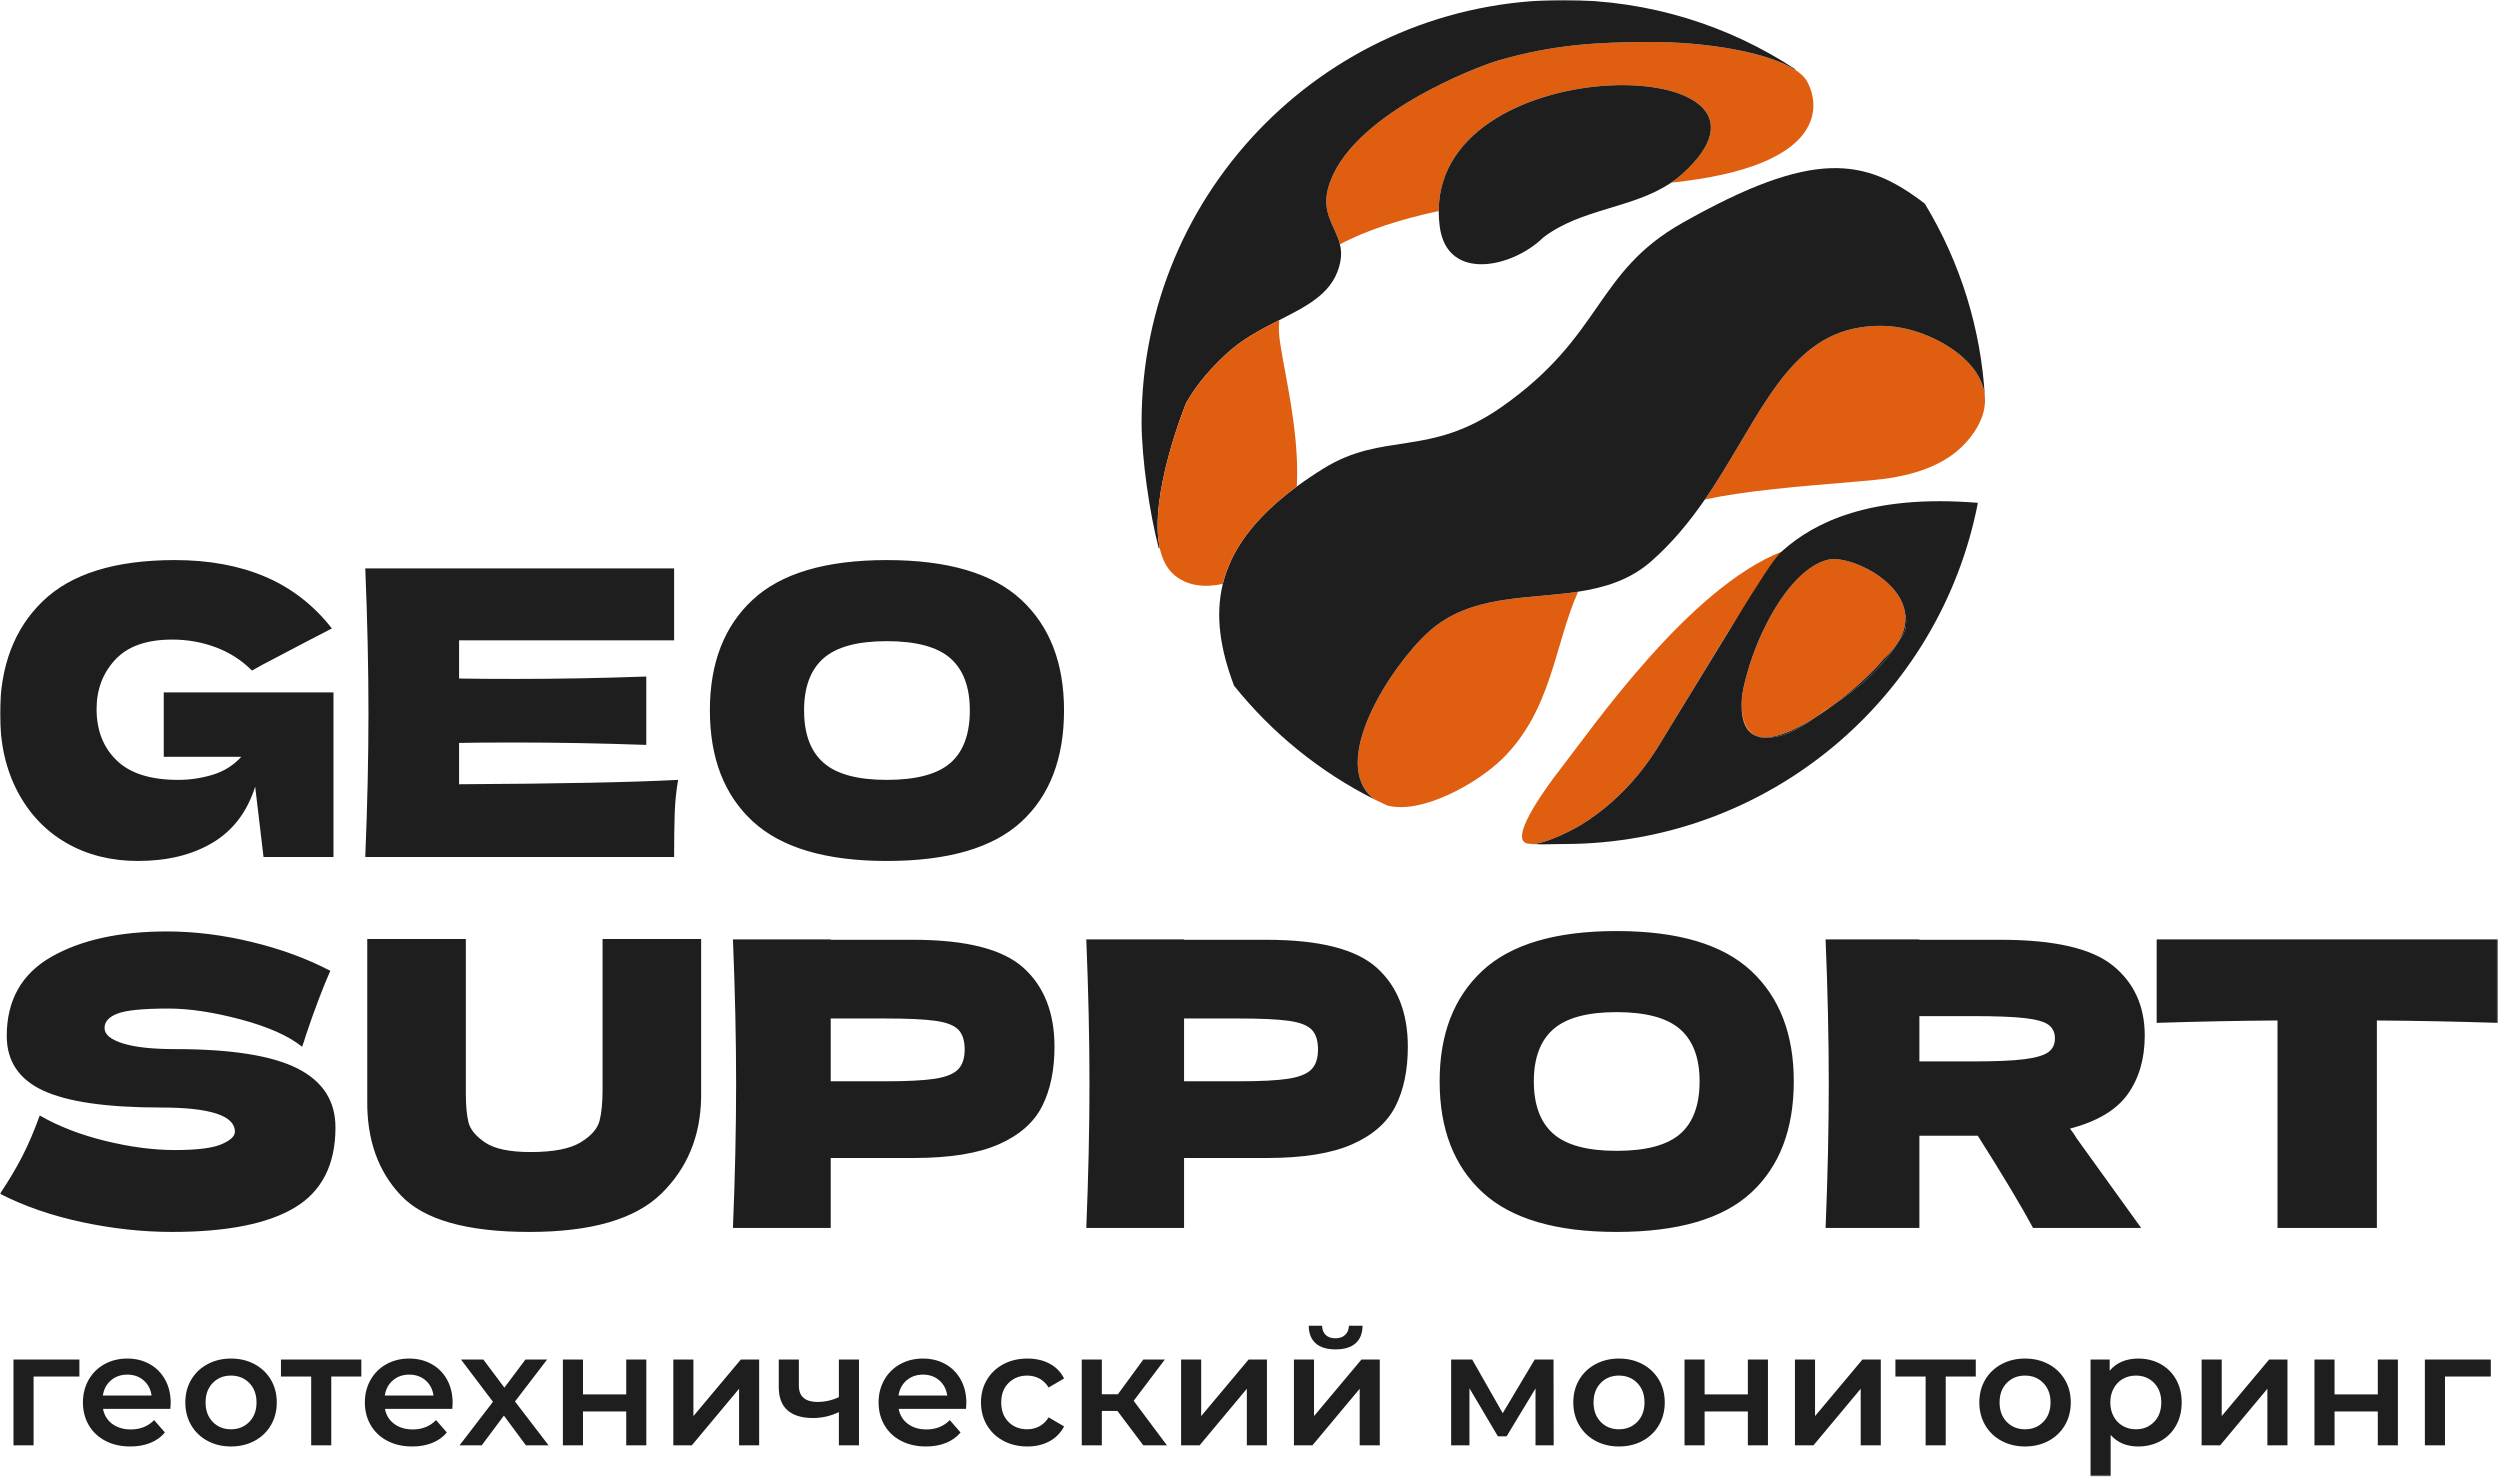 <?xml version="1.0" encoding="UTF-8"?> <svg xmlns="http://www.w3.org/2000/svg" width="1008" height="596" viewBox="0 0 1008 596" fill="none"> <g clip-path="url(#clip0_270_328)"> <mask id="mask0_270_328" style="mask-type:luminance" maskUnits="userSpaceOnUse" x="0" y="0" width="1008" height="596"> <path d="M0 6.10352e-05H1007.23V595.339H0V6.10352e-05Z" fill="white"></path> </mask> <g mask="url(#mask0_270_328)"> <path d="M744.075 133.384C747.078 132.475 756.163 130.096 767.12 132.267C781.406 135.087 799.563 145.823 800.33 160.42C800.734 168.14 796.119 174.172 794.26 176.551C782.186 191.913 760.179 193.201 748.975 194.137C723.63 196.255 703.574 197.919 687.404 201.404C707.148 172.82 717.95 141.325 744.075 133.384ZM768.251 248.404C768.236 248.156 768.214 247.909 768.186 247.663L768.147 247.403V247.376C768.108 247.065 768.056 246.753 768.004 246.441C767.967 246.245 767.924 246.049 767.874 245.855C767.814 245.574 767.741 245.297 767.654 245.024C767.529 244.567 767.381 244.116 767.211 243.673C766.028 240.592 763.975 237.811 761.44 235.407C761.23 235.196 761.013 234.991 760.79 234.793C759.026 233.22 757.116 231.819 755.084 230.609C753.733 229.797 752.336 229.063 750.899 228.413C750.819 228.373 750.737 228.339 750.652 228.309C745.375 225.931 740.175 224.916 737.068 225.656C727.164 228.036 717.78 239.904 711.138 253.785C710.826 254.396 710.54 255.02 710.254 255.644C710.046 256.097 709.838 256.553 709.643 257.008C709.41 257.541 709.176 258.088 708.942 258.633C708.707 259.18 708.486 259.739 708.266 260.284C708.044 260.831 707.823 261.376 707.615 261.935C707.407 262.468 707.199 263.013 707.004 263.56C706.054 266.148 705.204 268.771 704.458 271.424C704.272 272.062 704.099 272.703 703.938 273.347C703.703 274.231 703.495 275.101 703.287 275.96C703.144 276.571 703.014 277.182 702.898 277.78C702.754 278.481 702.611 279.171 702.494 279.847C702.362 281.034 702.275 282.226 702.234 283.42C702.222 283.68 702.222 283.94 702.222 284.2C702.248 289.32 703.626 294.755 708.266 296.769C708.292 296.783 708.319 296.783 708.343 296.796C714.09 298.732 723.135 294.885 732.13 289.14C732.189 289.11 732.245 289.075 732.299 289.036C733.468 288.204 734.638 287.346 735.808 286.501C736.939 285.773 738.056 285.032 739.148 284.292C739.188 284.279 739.215 284.252 739.252 284.212C748.106 277.636 755.955 270.176 759.308 265.887C766.146 259.647 768.576 253.707 768.251 248.404Z" fill="#E05E10"></path> <path d="M766.327 257.437C759.087 269.279 750.067 276.947 739.252 284.213C748.105 277.636 755.955 270.176 759.308 265.887C766.145 259.647 768.576 253.707 768.251 248.404C768.237 248.157 768.212 247.909 768.185 247.663L768.147 247.403C768.484 248.716 768.615 250.132 768.511 251.615C768.511 253.797 767.783 255.253 766.327 257.437ZM750.665 228.296C750.743 228.335 750.82 228.361 750.897 228.413C750.818 228.372 750.736 228.338 750.652 228.309L750.665 228.296Z" fill="#1E1E1F"></path> <path d="M735.808 286.502C736.939 285.774 738.056 285.032 739.148 284.292C736.917 285.947 734.633 287.529 732.299 289.036C733.468 288.204 734.639 287.347 735.808 286.502ZM664.163 16.923C688.496 16.767 713.087 21.237 723.811 28.14C725.982 29.544 727.594 31.052 728.504 32.638C733.651 41.605 737.927 66.978 673.795 73.659C675.382 72.586 676.893 71.406 678.318 70.126C732.051 21.719 580.262 18.379 580.092 85.072C565.183 88.308 551.288 92.623 540.254 98.512C538.486 91.299 532.636 85.916 535.562 75.608C543.802 46.428 595.599 26.815 604.49 24.267C627.158 17.793 644.446 17.067 664.163 16.923Z" fill="#E05E10"></path> <path d="M732.13 289.14C725.332 293.936 718.378 298.004 710.371 297.394C709.675 297.273 708.995 297.072 708.344 296.796C714.088 298.732 723.135 294.886 732.131 289.14M704.458 271.423C704.276 272.06 704.094 272.71 703.938 273.347C704.094 272.71 704.276 272.072 704.458 271.423ZM705.328 241.06C703.327 244.323 700.298 249.236 696.723 255.046C696.683 255.072 696.632 255.086 696.594 255.111C699.481 250.415 702.388 245.732 705.314 241.06H705.328ZM702.494 279.846C702.361 281.033 702.275 282.226 702.235 283.42C702.248 282.186 702.352 280.976 702.495 279.847" fill="#1E1E1F"></path> <path d="M702.222 284.2C702.247 289.322 703.626 294.755 708.266 296.77C704.497 295.47 702.157 291.65 702.222 284.2Z" fill="#E05E10"></path> <path d="M696.722 255.045C688.816 267.891 680.939 280.755 673.092 293.636C683.061 277.183 690.692 264.677 696.593 255.111C696.633 255.084 696.684 255.071 696.722 255.045ZM540.253 98.511C540.76 100.577 540.929 102.787 540.461 105.308C538.173 117.825 527.593 123.077 515.804 129.069C508.446 132.799 500.622 136.829 494.032 143.093C488.858 148.007 483.062 154.013 478.253 162.448C478.253 162.448 463.032 199.621 467.608 220.964L467.205 221.057C463.59 207.239 460.289 185.116 460.289 170.156C460.289 76.18 536.47 6.10352e-05 630.446 6.10352e-05C664.969 6.10352e-05 697.1 10.281 723.928 27.96L723.81 28.141C713.088 21.239 688.494 16.768 664.162 16.924C644.445 17.067 627.157 17.795 604.489 24.268C595.598 26.815 543.801 46.429 535.561 75.609C532.636 85.917 538.485 91.297 540.253 98.511Z" fill="#1E1E1F"></path> <path d="M622.257 95.743C609.884 107.909 583.497 113.809 580.508 91.415C580.224 89.312 580.085 87.193 580.092 85.072C580.261 18.379 732.052 21.719 678.319 70.124C676.894 71.405 675.382 72.585 673.795 73.657C658.379 84.096 637.648 83.991 622.257 95.743Z" fill="#1E1E1F"></path> <path d="M636.283 238.577C626.691 260.18 625.755 286.332 605.647 306.038C595.587 315.89 573.164 328.511 559.256 324.754C557.531 323.96 555.82 323.136 554.123 322.284L554.109 322.271C535.276 307.908 560.687 268.694 575.933 254.851C592.7 239.618 615.485 241.75 636.283 238.577ZM629.328 309.846L628.145 311.379C624.233 316.475 609.792 335.919 614.653 339.598C614.952 339.819 615.316 339.988 615.733 340.118C616.551 340.196 617.331 340.26 618.059 340.312H618.072C624.571 339.896 635.892 333.539 636.789 333.008C656.351 321.244 666.476 304.528 669.673 299.266C670.716 297.548 671.76 295.832 672.807 294.118C672.884 293.962 672.988 293.794 673.092 293.638C683.061 277.182 690.692 264.677 696.592 255.111C700.063 249.469 715.925 226.24 718.304 222.444C680.877 237.28 642.119 293.378 629.328 309.844" fill="#E05E10"></path> <path d="M768.511 251.613C768.617 250.199 768.495 248.778 768.147 247.403V247.376C768.108 247.065 768.056 246.753 768.004 246.441C767.967 246.245 767.924 246.049 767.874 245.855C767.815 245.575 767.741 245.298 767.654 245.025C767.534 244.566 767.386 244.115 767.211 243.673C766.029 240.592 763.975 237.811 761.441 235.407C761.219 235.199 761.011 234.991 760.79 234.794C759.026 233.22 757.116 231.819 755.085 230.609C753.733 229.797 752.336 229.064 750.899 228.413C750.821 228.36 750.743 228.333 750.664 228.296L750.653 228.309C745.375 225.931 740.175 224.917 737.069 225.656C727.165 228.036 717.781 239.904 711.138 253.785C710.826 254.396 710.54 255.02 710.254 255.644C710.046 256.097 709.838 256.553 709.643 257.009C709.396 257.555 709.176 258.088 708.942 258.633C708.707 259.18 708.488 259.739 708.266 260.284C708.044 260.831 707.823 261.389 707.615 261.935C707.407 262.481 707.199 263.013 707.004 263.56C706.054 266.148 705.205 268.771 704.458 271.424C704.275 272.073 704.094 272.711 703.938 273.347C703.703 274.231 703.495 275.103 703.287 275.96C703.145 276.571 703.014 277.182 702.898 277.78C702.754 278.482 702.611 279.171 702.494 279.847C702.339 281.032 702.252 282.225 702.234 283.42C702.222 283.682 702.222 283.94 702.222 284.2C702.157 291.648 704.496 295.469 708.266 296.77C708.292 296.783 708.319 296.783 708.343 296.796C708.954 297.056 709.63 297.263 710.371 297.393C718.378 298.004 725.333 293.936 732.131 289.14C732.19 289.11 732.246 289.075 732.299 289.036C734.633 287.529 736.917 285.947 739.149 284.292C739.189 284.274 739.225 284.247 739.253 284.212C750.067 276.948 759.087 269.279 766.327 257.438C767.783 255.255 768.511 253.796 768.511 251.613ZM618.072 340.314C624.571 339.898 635.892 333.54 636.79 333.007C656.351 321.246 666.477 304.53 669.675 299.266C670.742 297.511 671.782 295.795 672.808 294.119C672.884 293.963 672.988 293.794 673.092 293.637C680.94 280.756 688.817 267.892 696.723 255.047C700.298 249.236 703.326 244.323 705.328 241.06C715.115 225.5 716.831 223.735 718.989 221.823C731.325 210.905 753.746 199.168 797.483 202.743C782.289 281.134 713.283 340.314 630.447 340.314C625.43 340.314 622.414 340.599 618.074 340.314M554.11 322.271C532.104 311.21 512.828 295.508 497.555 276.453C492.174 262.155 489.822 248.587 493.046 235.419C496.32 222.032 505.366 209.059 522.875 196.152C526.338 193.614 529.898 191.213 533.547 188.952C557.854 173.833 576.142 184.571 605.36 164.152C646.603 135.308 642.924 109.872 678.318 89.88C731.155 60.036 751.861 63.493 776.077 82.107C790.458 105.828 798.787 132.722 800.33 160.42C799.563 145.823 781.406 135.087 767.121 132.267C756.163 130.096 747.078 132.475 744.075 133.384C717.95 141.325 707.148 172.82 687.404 201.403C681.256 210.293 674.25 218.911 665.631 226.436C657.079 233.911 646.942 236.939 636.283 238.577C615.486 241.748 592.7 239.617 575.934 254.851C560.687 268.693 535.275 307.908 554.11 322.271Z" fill="#1E1E1F"></path> <path d="M515.661 133.567C515.999 143.511 524.265 172.001 522.875 196.152C505.367 209.059 496.32 222.031 493.045 235.419C486.143 236.94 478.943 236.432 473.561 231.923C470.455 229.323 468.583 225.501 467.608 220.965C463.032 199.623 478.253 162.448 478.253 162.448C483.063 154.012 488.86 148.008 494.033 143.095C500.623 136.829 508.447 132.8 515.804 129.069C515.661 130.525 515.609 132.033 515.661 133.567Z" fill="#E05E10"></path> <path d="M66.027 279.188H134.459V345.538H106.253L102.888 317.171C99.683 327.323 93.964 334.854 85.739 339.767C77.511 344.684 67.469 347.139 55.611 347.139C44.817 347.139 35.232 344.736 26.845 339.928C18.456 335.119 11.884 328.229 7.131 319.252C2.376 310.279 0 299.811 0 287.843C0 268.72 5.715 253.601 17.147 242.488C28.58 231.377 46.367 225.823 70.515 225.823C84.297 225.823 96.451 228.065 106.973 232.552C117.497 237.04 126.447 243.988 133.819 253.385C129.009 255.847 119.605 260.757 105.613 268.129L101.605 270.375C97.44 266.207 92.576 263.083 87.021 260.999C81.465 258.915 75.587 257.876 69.392 257.876C59.135 257.876 51.497 260.575 46.475 265.968C41.453 271.364 38.941 278.013 38.941 285.92C38.941 294.467 41.641 301.36 47.037 306.592C52.431 311.831 60.684 314.447 71.797 314.447C76.549 314.454 81.275 313.752 85.819 312.363C90.359 310.975 94.177 308.571 97.279 305.151H66.027V279.188ZM185.101 316.21C225.697 315.996 255.133 315.408 273.404 314.447C272.644 318.925 272.19 323.449 272.043 327.988C271.881 332.636 271.801 338.484 271.801 345.538H147.279C148.132 324.81 148.563 305.42 148.563 287.361C148.563 269.308 148.132 249.916 147.279 229.188H271.801V258.195H185.101V273.579C190.228 273.687 197.815 273.739 207.857 273.739C224.844 273.739 242.419 273.42 260.583 272.777V300.343C242.419 299.703 224.844 299.381 207.857 299.381C197.815 299.381 190.228 299.436 185.101 299.542V316.21ZM383.181 307.635C388.413 303.095 391.035 296.016 391.035 286.4C391.035 277 388.413 270 383.181 265.405C377.945 260.813 369.399 258.516 357.541 258.516C345.785 258.516 337.291 260.813 332.059 265.405C326.824 270.001 324.205 277.001 324.205 286.4C324.205 295.911 326.824 302.96 332.059 307.555C337.291 312.15 345.785 314.447 357.54 314.447C369.399 314.447 377.945 312.179 383.181 307.635ZM303.532 331.192C291.995 320.564 286.225 305.631 286.225 286.4C286.225 267.384 291.967 252.532 303.452 241.848C314.936 231.167 332.965 225.824 357.54 225.824C382.22 225.824 400.301 231.167 411.788 241.848C423.271 252.532 429.016 267.384 429.016 286.4C429.016 305.739 423.299 320.696 411.869 331.272C400.433 341.851 382.325 347.139 357.54 347.139C333.073 347.139 315.069 341.827 303.532 331.192ZM9.053 466.106C11.457 461.407 13.783 455.959 16.025 449.759C23.611 454.14 32.425 457.56 42.471 460.015C52.511 462.474 61.86 463.702 70.515 463.702C79.381 463.702 85.631 462.928 89.264 461.38C92.897 459.83 94.716 458.147 94.716 456.33C94.716 449.814 84.777 446.556 64.905 446.556C43.111 446.556 27.296 444.286 17.469 439.743C7.639 435.204 2.723 427.859 2.723 417.707C2.723 403.284 8.708 392.656 20.673 385.816C32.637 378.98 48.183 375.558 67.308 375.558C78.419 375.558 89.827 376.978 101.525 379.807C113.224 382.64 123.775 386.511 133.175 391.426C130.077 398.476 126.817 407.079 123.4 417.227C122.76 419.364 122.225 420.97 121.799 422.035C116.349 417.654 108.121 413.995 97.119 411.058C86.113 408.12 76.391 406.65 67.951 406.65C57.8 406.65 50.963 407.319 47.437 408.652C43.912 409.991 42.149 411.94 42.149 414.503C42.149 417.067 44.576 419.127 49.44 420.672C54.301 422.22 61.325 422.996 70.515 422.996C93.164 422.996 109.617 425.59 119.875 430.77C130.132 435.952 135.26 443.887 135.26 454.568C135.26 469.528 129.811 480.288 118.913 486.862C108.016 493.432 91.509 496.715 69.392 496.715C57.533 496.715 45.459 495.406 33.175 492.788C20.887 490.174 9.827 486.352 0 481.334C3.631 475.884 6.652 470.807 9.053 466.106ZM242.953 378.604H282.699V442.387C282.483 458.094 277.115 471.075 266.591 481.332C256.068 491.59 238.359 496.716 213.468 496.716C188.249 496.716 170.997 491.827 161.701 482.052C152.407 472.278 147.864 459.431 148.08 443.51V378.603H187.825V440.946C187.825 445.65 188.169 449.468 188.865 452.403C189.561 455.344 191.803 458.094 195.597 460.656C199.388 463.223 205.504 464.503 213.947 464.503C223.133 464.503 229.867 463.196 234.14 460.576C238.411 457.96 240.952 455.05 241.753 451.843C242.553 448.639 242.953 444.527 242.953 439.504V378.604ZM357.06 435.976C365.927 435.976 372.577 435.632 377.012 434.938C381.444 434.242 384.545 432.988 386.308 431.171C388.071 429.355 388.952 426.683 388.952 423.155C388.952 419.63 388.123 416.986 386.468 415.223C384.808 413.46 381.765 412.258 377.335 411.618C372.896 410.978 366.14 410.656 357.06 410.656H334.944V435.976H357.06ZM368.276 378.926C389.536 378.926 404.336 382.692 412.669 390.222C421.004 397.755 425.169 408.362 425.169 422.036C425.169 431.436 423.512 439.424 420.203 445.992C416.888 452.563 411.069 457.694 402.733 461.38C394.4 465.066 382.915 466.908 368.276 466.908H334.944V495.114H295.52C296.373 474.386 296.803 454.996 296.803 436.938C296.803 418.884 296.373 399.492 295.52 378.764H334.944V378.926H368.276ZM499.531 435.976C508.397 435.976 515.048 435.632 519.483 434.938C523.915 434.242 527.016 432.988 528.779 431.171C530.542 429.355 531.423 426.683 531.423 423.155C531.423 419.63 530.594 416.986 528.939 415.223C527.279 413.46 524.236 412.258 519.805 411.618C515.367 410.978 508.611 410.656 499.531 410.656H477.415V435.976H499.531ZM510.747 378.926C532.007 378.926 546.807 382.692 555.14 390.222C563.475 397.755 567.64 408.362 567.64 422.036C567.64 431.436 565.983 439.424 562.674 445.992C559.359 452.563 553.54 457.694 545.204 461.38C536.871 465.066 525.385 466.908 510.747 466.908H477.415V495.114H437.991C438.844 474.386 439.273 454.996 439.273 436.938C439.273 418.884 438.844 399.492 437.991 378.764H477.415V378.926H510.747ZM677.419 457.211C682.651 452.671 685.271 445.592 685.271 435.976C685.271 426.578 682.651 419.578 677.418 414.982C672.184 410.39 663.636 408.092 651.778 408.092C640.023 408.092 631.528 410.39 626.296 414.982C621.062 419.578 618.442 426.578 618.442 435.976C618.442 445.487 621.062 452.538 626.295 457.131C631.528 461.726 640.023 464.024 651.778 464.024C663.636 464.024 672.184 461.754 677.418 457.211M597.77 480.768C586.232 470.142 580.462 455.208 580.462 435.976C580.462 416.96 586.204 402.11 597.688 391.424C609.174 380.744 627.203 375.4 651.778 375.4C676.458 375.4 694.538 380.743 706.026 391.424C717.508 402.108 723.252 416.96 723.252 435.976C723.252 455.315 717.536 470.272 706.106 480.848C694.671 491.427 676.563 496.715 651.778 496.715C627.311 496.715 609.307 491.403 597.77 480.768ZM773.896 409.694V427.964H795.531C804.611 427.964 811.478 427.671 816.126 427.083C820.77 426.499 824.002 425.562 825.82 424.279C827.635 422.998 828.544 421.13 828.544 418.67C828.544 416.322 827.688 414.503 825.98 413.22C824.271 411.94 821.064 411.034 816.363 410.496C811.66 409.963 804.718 409.695 795.531 409.695L773.896 409.694ZM857.952 441.107C853.41 447.518 845.636 452.166 834.634 455.05C835.916 456.76 836.823 458.094 837.358 459.055L863.32 495.115H819.731C815.028 486.354 807.603 473.96 797.454 457.932H773.896V495.115H736.074C736.927 474.387 737.358 454.998 737.358 436.939C737.358 418.886 736.927 399.494 736.074 378.766H773.896V378.926H806.75C828.328 378.926 843.394 382.399 851.942 389.342C860.488 396.288 864.762 405.687 864.762 417.55C864.762 426.842 862.492 434.696 857.952 441.107ZM1007.23 412.419C990.459 411.886 974.166 411.566 958.355 411.458V495.114H918.29V411.458C902.37 411.564 886.13 411.887 869.57 412.418V378.764H1007.24L1007.23 412.419ZM32.012 555.027H13.54V582.766H5.439V548.158H32.012V555.027ZM44.744 556.55C42.951 558.086 41.861 560.123 41.471 562.675H61.111C60.764 560.168 59.704 558.138 57.933 556.582C56.163 555.028 53.96 554.248 51.324 554.248C48.729 554.248 46.537 555.018 44.744 556.55ZM68.692 568.054H41.537C42.012 570.604 43.253 572.624 45.263 574.112C47.272 575.603 49.769 576.35 52.748 576.35C56.551 576.35 59.683 575.096 62.148 572.59L66.489 577.579C64.935 579.439 62.967 580.844 60.591 581.792C58.213 582.746 55.537 583.219 52.555 583.219C48.752 583.219 45.404 582.463 42.508 580.95C39.615 579.439 37.377 577.332 35.801 574.63C34.224 571.931 33.436 568.875 33.436 565.463C33.436 562.092 34.201 559.055 35.737 556.356C37.232 553.694 39.443 551.504 42.12 550.036C44.841 548.523 47.909 547.77 51.324 547.77C54.693 547.77 57.707 548.512 60.364 550.003C63.021 551.495 65.095 553.592 66.587 556.292C68.077 558.991 68.823 562.115 68.823 565.656C68.823 566.216 68.779 567.016 68.692 568.054ZM100.515 573.303C102.457 571.316 103.431 568.703 103.431 565.463C103.431 562.22 102.457 559.607 100.515 557.619C98.568 555.632 96.108 554.638 93.125 554.638C90.144 554.638 87.691 555.632 85.771 557.619C83.847 559.607 82.885 562.22 82.885 565.463C82.885 568.703 83.845 571.316 85.771 573.303C87.691 575.29 90.144 576.286 93.125 576.286C96.108 576.286 98.569 575.29 100.515 573.303ZM83.664 580.95C80.853 579.439 78.661 577.332 77.084 574.631C75.508 571.931 74.72 568.874 74.72 565.463C74.72 562.048 75.507 559.002 77.084 556.322C78.661 553.644 80.853 551.55 83.664 550.036C86.472 548.523 89.624 547.77 93.125 547.77C96.668 547.77 99.844 548.523 102.652 550.036C105.461 551.55 107.652 553.644 109.231 556.322C110.808 559.002 111.595 562.048 111.595 565.463C111.595 568.874 110.808 571.931 109.231 574.631C107.653 577.332 105.461 579.439 102.652 580.95C99.844 582.463 96.668 583.219 93.125 583.219C89.625 583.219 86.472 582.463 83.664 580.95ZM145.687 555.027H133.567V582.766H125.467V555.027H113.284V548.156H145.688L145.687 555.027ZM158.421 556.55C156.628 558.086 155.539 560.123 155.148 562.675H174.788C174.441 560.168 173.381 558.138 171.611 556.582C169.84 555.028 167.637 554.248 165.001 554.248C162.407 554.248 160.215 555.018 158.421 556.55ZM182.369 568.054H155.215C155.688 570.604 156.931 572.624 158.94 574.112C160.949 575.603 163.447 576.35 166.425 576.35C170.228 576.35 173.36 575.096 175.825 572.59L180.167 577.579C178.612 579.439 176.644 580.844 174.268 581.792C171.891 582.746 169.215 583.219 166.232 583.219C162.429 583.219 159.081 582.463 156.185 580.95C153.292 579.439 151.055 577.332 149.479 574.63C147.901 571.931 147.113 568.875 147.113 565.463C147.113 562.092 147.879 559.055 149.415 556.356C150.909 553.694 153.12 551.504 155.797 550.036C158.519 548.523 161.587 547.77 165.001 547.77C168.371 547.77 171.384 548.512 174.041 550.003C176.699 551.495 178.772 553.592 180.264 556.292C181.755 558.991 182.5 562.115 182.5 565.656C182.5 566.216 182.456 567.016 182.369 568.054ZM212.053 582.764L203.173 570.775L194.229 582.764H185.287L198.767 565.202L185.868 548.156H194.877L203.368 559.498L211.859 548.156H220.609L207.647 565.071L221.189 582.764H212.053ZM226.957 548.158H235.059V562.22H252.493V548.158H260.595V582.766H252.493V569.091H235.059V582.766H226.957V548.158ZM271.481 548.158H279.583V570.97L298.703 548.156H306.092V582.766H297.991V559.952L278.936 582.766H271.481V548.158ZM346.339 548.158V582.766H338.235V569.351C334.909 570.95 331.431 571.748 327.803 571.748C323.352 571.748 319.937 570.722 317.563 568.668C315.184 566.619 313.999 563.475 313.999 559.24V548.158H322.1V558.723C322.1 560.926 322.748 562.567 324.043 563.647C325.339 564.727 327.173 565.266 329.552 565.266C332.576 565.266 335.472 564.62 338.235 563.323V548.158H346.339ZM365.553 556.55C363.76 558.086 362.671 560.123 362.28 562.675H381.92C381.573 560.168 380.513 558.138 378.743 556.582C376.972 555.028 374.769 554.248 372.133 554.248C369.539 554.248 367.347 555.018 365.553 556.55ZM389.501 568.054H362.347C362.82 570.604 364.063 572.624 366.072 574.112C368.081 575.603 370.579 576.35 373.557 576.35C377.36 576.35 380.492 575.096 382.957 572.59L387.299 577.579C385.744 579.439 383.776 580.844 381.4 581.792C379.023 582.746 376.347 583.219 373.364 583.219C369.561 583.219 366.213 582.463 363.317 580.95C360.424 579.439 358.187 577.332 356.611 574.63C355.033 571.931 354.245 568.875 354.245 565.463C354.245 562.092 355.011 559.055 356.547 556.356C358.041 553.694 360.252 551.504 362.929 550.036C365.651 548.523 368.719 547.77 372.133 547.77C375.503 547.77 378.516 548.512 381.173 550.003C383.831 551.495 385.904 553.592 387.396 556.292C388.887 558.991 389.632 562.115 389.632 565.656C389.632 566.216 389.588 567.016 389.501 568.054ZM404.6 580.95C401.752 579.439 399.524 577.332 397.928 574.63C396.328 571.931 395.531 568.875 395.531 565.463C395.531 562.048 396.328 559.003 397.928 556.322C399.524 553.646 401.741 551.548 404.571 550.036C407.4 548.523 410.629 547.77 414.26 547.77C417.672 547.77 420.665 548.459 423.237 549.843C425.805 551.226 427.74 553.212 429.035 555.803L422.816 559.435C421.82 557.835 420.579 556.638 419.088 555.838C417.597 555.038 415.964 554.638 414.193 554.638C411.169 554.638 408.664 555.622 406.677 557.584C404.689 559.554 403.695 562.179 403.695 565.463C403.695 568.743 404.679 571.37 406.644 573.336C408.609 575.302 411.124 576.286 414.193 576.286C415.964 576.286 417.597 575.886 419.087 575.086C420.579 574.286 421.82 573.086 422.816 571.488L429.035 575.119C427.738 577.669 425.692 579.761 423.171 581.114C420.597 582.518 417.631 583.219 414.26 583.219C410.673 583.219 407.452 582.463 404.6 580.95ZM450.552 568.896H444.264V582.764H436.163V548.158H444.264V562.156H450.745L460.987 548.158H469.669L457.099 564.814L470.512 582.764H460.987L450.552 568.896ZM476.216 548.158H484.317V570.97L503.438 548.156H510.827V582.766H502.725V559.952L483.671 582.766H476.216V548.158ZM530.496 541.644C528.659 540.023 527.717 537.659 527.677 534.547H533.057C533.097 536.102 533.583 537.335 534.515 538.24C535.441 539.147 536.749 539.602 538.435 539.602C540.076 539.602 541.384 539.147 542.355 538.24C543.328 537.335 543.835 536.102 543.88 534.547H549.389C549.345 537.659 548.395 540.023 546.536 541.644C544.677 543.263 542 544.075 538.5 544.075C535 544.075 532.331 543.263 530.496 541.644ZM521.714 548.158H529.813V570.97L548.934 548.158H556.324V582.764H548.223V559.952L529.168 582.764H521.714V548.158ZM619.122 582.764V559.822L607.456 579.136H603.956L592.486 559.758V582.764H585.096V548.156H593.589L605.901 569.802L618.797 548.156H626.38L626.447 582.764H619.122ZM660.147 573.303C662.091 571.316 663.064 568.703 663.064 565.463C663.064 562.22 662.091 559.607 660.148 557.619C658.202 555.632 655.742 554.638 652.759 554.638C649.778 554.638 647.324 555.632 645.404 557.619C643.48 559.607 642.519 562.22 642.519 565.463C642.519 568.703 643.479 571.316 645.404 573.303C647.324 575.29 649.778 576.286 652.759 576.286C655.742 576.286 658.203 575.29 660.148 573.303M643.297 580.95C640.487 579.439 638.295 577.332 636.718 574.631C635.142 571.931 634.354 568.874 634.354 565.463C634.354 562.048 635.14 559.002 636.718 556.322C638.295 553.644 640.487 551.55 643.297 550.036C646.106 548.523 649.258 547.77 652.759 547.77C656.302 547.77 659.478 548.523 662.286 550.036C665.095 551.55 667.286 553.644 668.864 556.322C670.442 559.002 671.228 562.048 671.228 565.463C671.228 568.874 670.442 571.931 668.864 574.631C667.287 577.332 665.095 579.439 662.286 580.95C659.478 582.463 656.302 583.219 652.759 583.219C649.259 583.219 646.106 582.463 643.297 580.95ZM679.2 548.158H687.3V562.22H704.735V548.158H712.836V582.766H704.735V569.091H687.3V582.766H679.2V548.158ZM723.723 548.158H731.824V570.97L750.944 548.156H758.334V582.766H750.232V559.952L731.178 582.766H723.723V548.158ZM796.635 555.027H784.515V582.766H776.414V555.027H764.231V548.156H796.635V555.027ZM823.859 573.303C825.802 571.316 826.775 568.703 826.775 565.463C826.775 562.22 825.802 559.607 823.859 557.619C821.914 555.632 819.452 554.638 816.47 554.638C813.488 554.638 811.035 555.632 809.115 557.619C807.191 559.607 806.23 562.22 806.23 565.463C806.23 568.703 807.191 571.316 809.115 573.303C811.035 575.29 813.488 576.286 816.47 576.286C819.452 576.286 821.914 575.29 823.859 573.303ZM807.008 580.95C804.198 579.439 802.006 577.332 800.428 574.631C798.852 571.931 798.064 568.874 798.064 565.463C798.064 562.048 798.852 559.002 800.428 556.322C802.006 553.644 804.198 551.55 807.008 550.036C809.816 548.523 812.97 547.77 816.47 547.77C820.012 547.77 823.19 548.523 825.996 550.036C828.806 551.55 830.998 553.644 832.575 556.322C834.152 559.002 834.939 562.048 834.939 565.463C834.939 568.874 834.152 571.931 832.575 574.631C830.998 577.332 828.806 579.439 825.996 580.95C823.188 582.463 820.012 583.219 816.47 583.219C812.97 583.219 809.816 582.463 807.008 580.95ZM868.544 573.303C870.464 571.316 871.428 568.703 871.428 565.463C871.428 562.22 870.464 559.607 868.544 557.619C866.62 555.632 864.167 554.638 861.187 554.638C859.243 554.638 857.494 555.08 855.94 555.967C854.38 556.851 853.151 558.115 852.244 559.759C851.336 561.399 850.884 563.3 850.884 565.463C850.884 567.622 851.336 569.523 852.244 571.163C853.151 572.807 854.382 574.071 855.94 574.955C857.494 575.842 859.242 576.286 861.187 576.286C864.168 576.286 866.62 575.29 868.544 573.303ZM871.134 549.972C873.794 551.442 875.878 553.515 877.39 556.195C878.902 558.872 879.656 561.962 879.656 565.463C879.656 568.96 878.902 572.062 877.39 574.76C875.876 577.463 873.794 579.547 871.134 581.016C868.48 582.484 865.466 583.219 862.094 583.219C857.427 583.219 853.735 581.664 851.011 578.552V595.339H842.91V548.158H850.623V552.694C851.94 551.067 853.646 549.797 855.582 549C857.546 548.179 859.719 547.77 862.095 547.77C865.466 547.77 868.479 548.504 871.135 549.972M887.694 548.158H895.796V570.97L914.916 548.156H922.306V582.766H914.204V559.952L895.15 582.766H887.695L887.694 548.158ZM933.191 548.158H941.292V562.22H958.727V548.158H966.828V582.766H958.727V569.091H941.294V582.766H933.192L933.191 548.158ZM1004.29 555.027H985.816V582.766H977.715V548.158H1004.29V555.027Z" fill="#1E1E1F"></path> </g> </g> <defs> <clipPath id="clip0_270_328"> <rect width="1007.23" height="595.339" fill="white"></rect> </clipPath> </defs> </svg> 